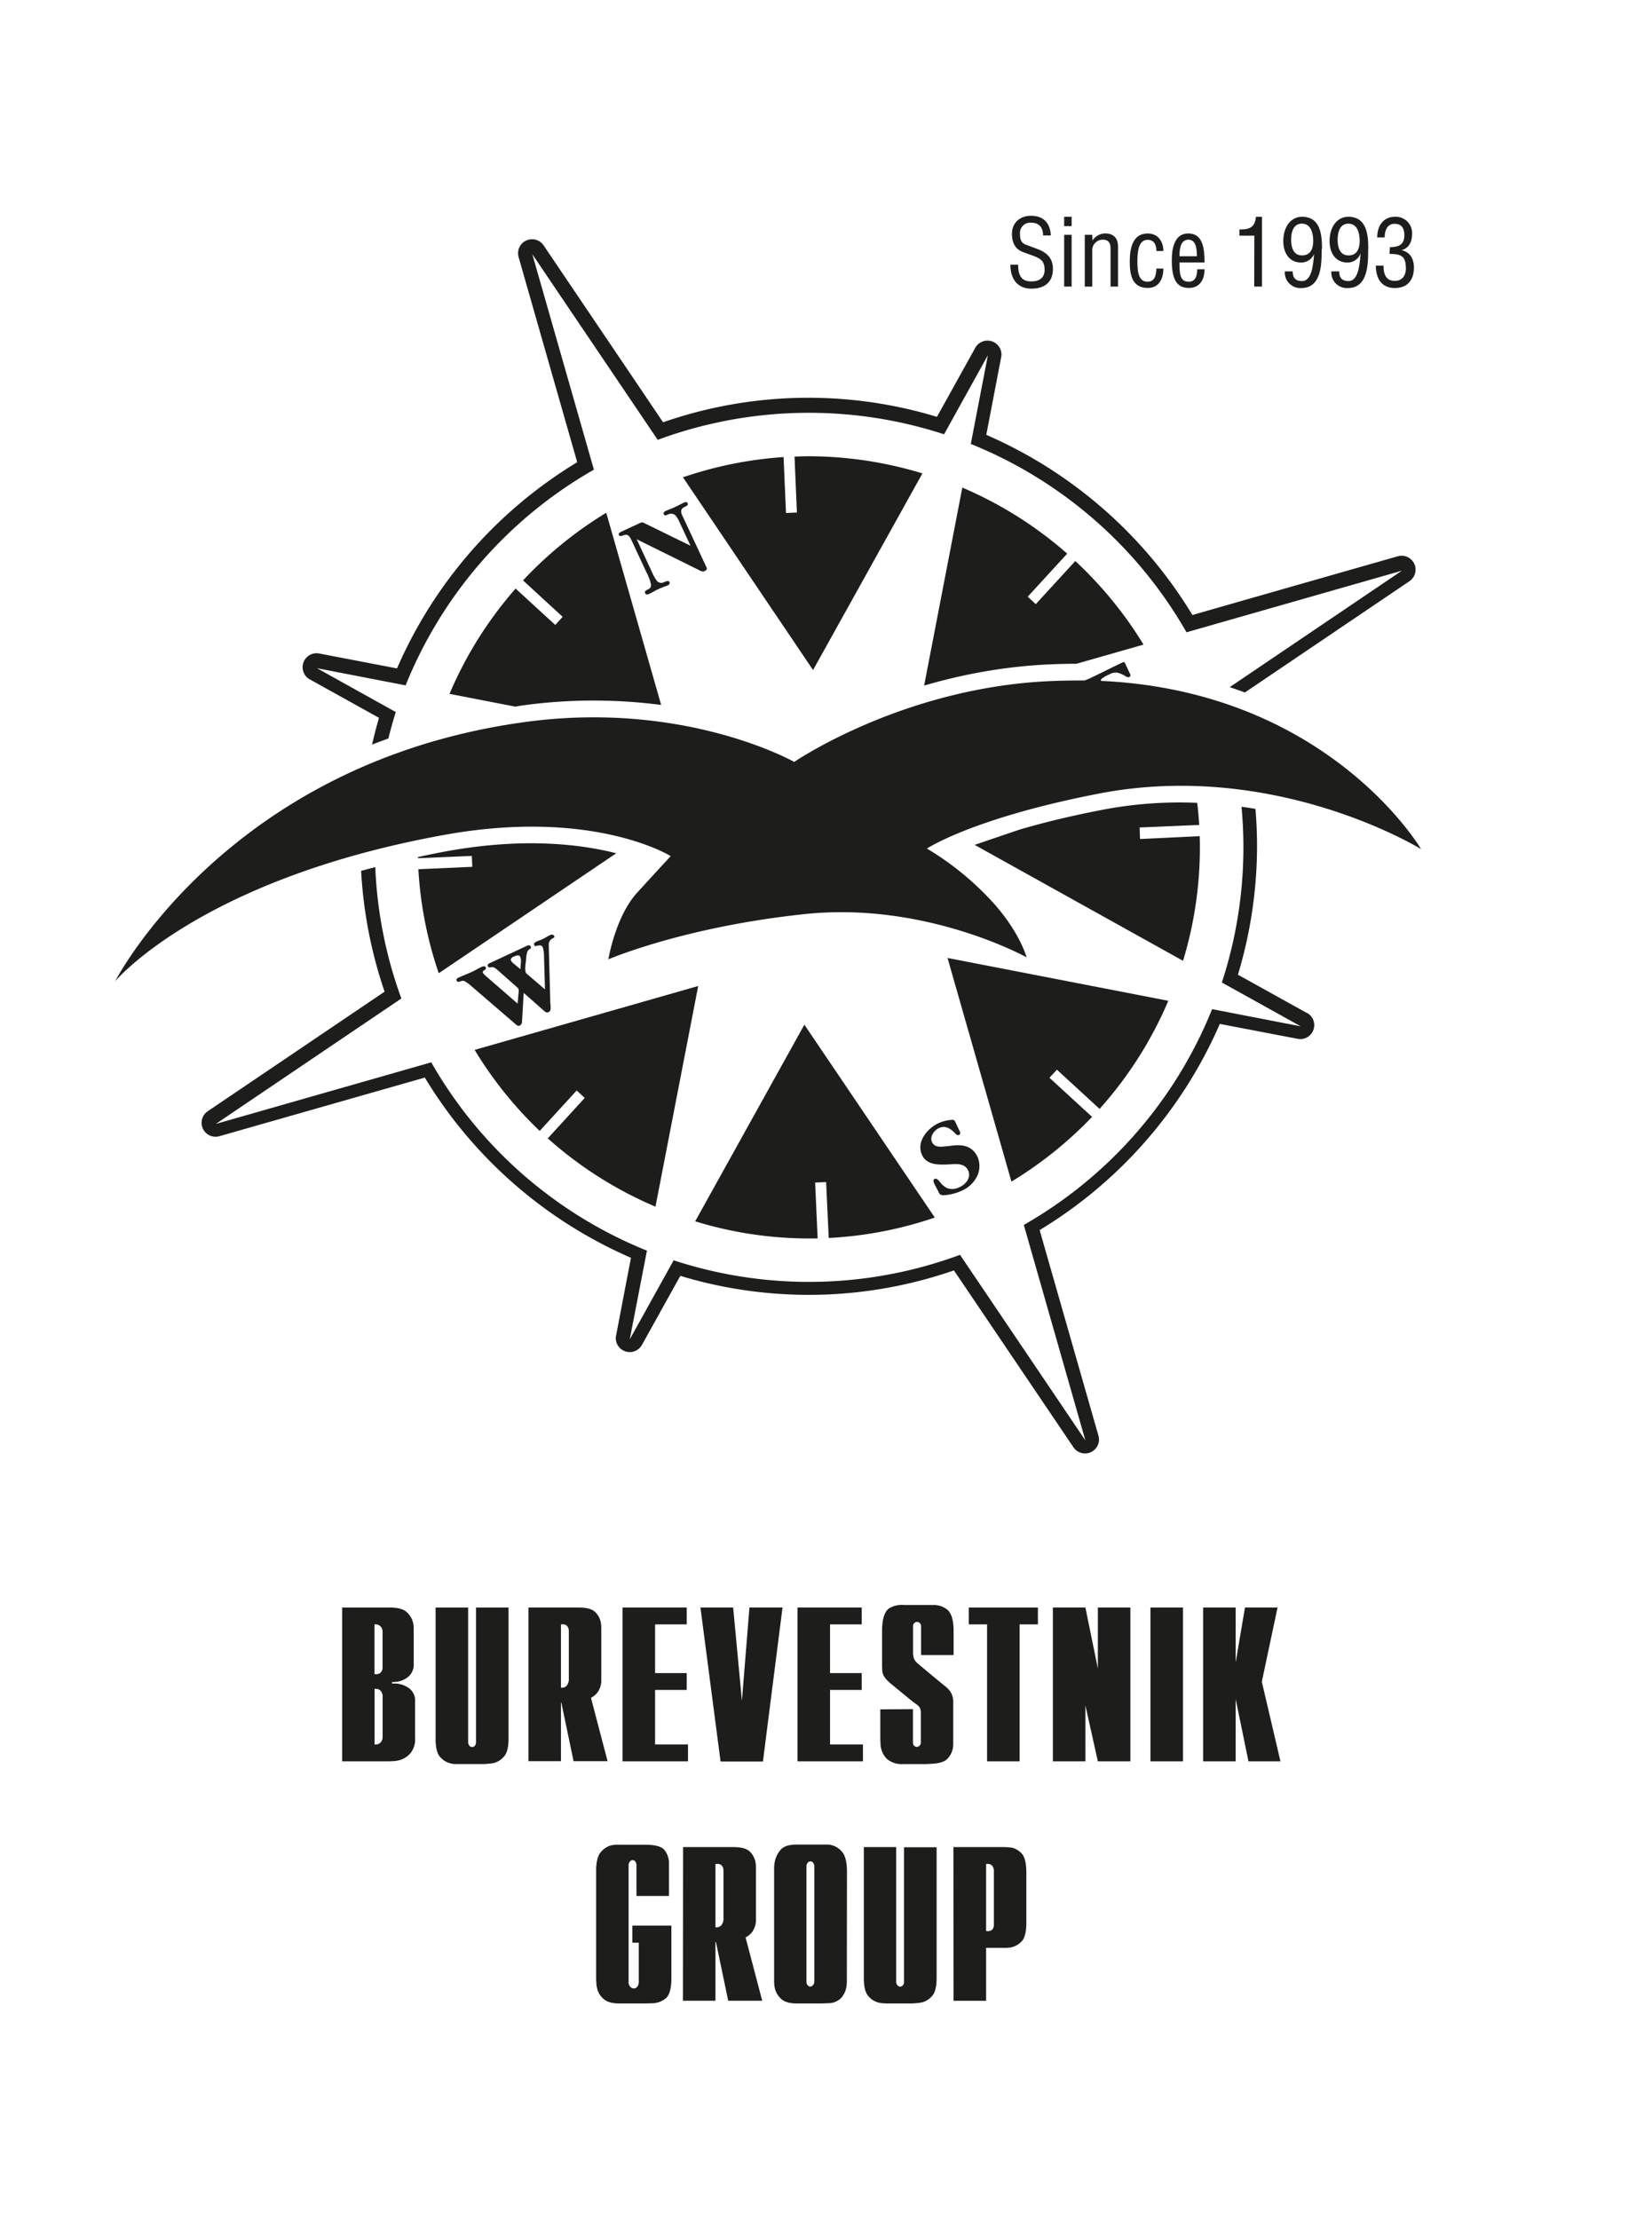 <svg xmlns="http://www.w3.org/2000/svg" xmlns:xlink="http://www.w3.org/1999/xlink" width="443.33" viewBox="0 0 443.33 595.28"><defs><style>.cls-1{fill:none;}.cls-2{clip-path:url(#clip-path);}.cls-3{fill:#1d1d1b;}</style><clipPath id="clip-path"><rect class="cls-1" width="443.33" height="595.28"/></clipPath></defs><g id="Слой_2" data-name="Слой 2"><g id="Слой_1-2" data-name="Слой 1"><g class="cls-2"><path class="cls-3" d="M273.23,71c0,2.76.78,4.5,3.53,4.5,2.11,0,3.57-.91,3.57-3.12,0-2.42-1.15-3-3-3.74l-2.76-1c-1.72-.65-3-2-3-4.91s2.06-4.84,5.1-4.84c3.25,0,5.17,1.85,5.33,5.28h-2.08c0-2.06-1-3.41-3.1-3.41a2.74,2.74,0,0,0-3.09,3c0,1.71.44,2.46,1.64,2.91l3,1.12c3,1.11,4.19,2.88,4.19,5.35,0,3.53-2.19,5.3-5.78,5.3S271.15,75,271.15,71Z"/><path class="cls-3" d="M285.58,58.16h2v2.5h-2Zm2,18.72h-2V63h2Z"/><path class="cls-3" d="M293.17,64.53h0a4.11,4.11,0,0,1,3.43-1.9c2.08,0,3.43,1.1,3.43,3.54V76.88h-2V66.72c0-1.43-.47-2.42-2.08-2.42a2.83,2.83,0,0,0-2.84,3v9.59h-2V63h2Z"/><path class="cls-3" d="M305.23,70.12c0,2.26.13,5.46,2.66,5.46,2.13,0,2.34-1.84,2.44-3.53h1.87c0,2.62-1.09,5.2-4.18,5.2-4.24,0-4.84-3.54-4.84-7.13s.83-7.48,4.81-7.48c2.78,0,4.21,2.13,4.21,4.7h-1.87c0-1.51-.5-3-2.37-3-2.36,0-2.73,2.94-2.73,5.82"/><path class="cls-3" d="M323.25,72.25c0,2.73-1.27,5-4.18,5s-4.61-1.75-4.61-7.34c0-3.48.78-7.28,4.45-7.28,3.92,0,4.34,4.11,4.34,7.78h-6.73c0,3.17.18,5.17,2.49,5.17,1.9,0,2.27-1.74,2.27-3.33Zm-2.05-3.51c0-2.1-.29-4.44-2.27-4.44-2.18,0-2.41,2.6-2.41,4.44Z"/><path class="cls-3" d="M336.61,63.23h-4V61.57c2.67,0,4.13-.49,4.44-3.41h1.61V76.88h-2.08Z"/><path class="cls-3" d="M354.68,66.82c0,3.9,0,10.45-5.43,10.45a4.16,4.16,0,0,1-4.45-4.47h2.11c0,1.69.73,2.6,2.5,2.6,2.67,0,3-4.5,3.24-7.28h0a3.71,3.71,0,0,1-3.43,2.31c-3.35,0-4.83-2.7-4.83-5.72,0-4,2.13-6.55,5-6.55,5,0,5.38,4.84,5.38,8.66M349.38,60c-2.34,0-2.89,2.39-2.89,4.28s.5,4.24,2.92,4.24,3-2,3-3.9S351.87,60,349.38,60"/><path class="cls-3" d="M367.16,66.82c0,3.9,0,10.45-5.43,10.45a4.16,4.16,0,0,1-4.45-4.47h2.11c0,1.69.73,2.6,2.49,2.6,2.68,0,3-4.5,3.25-7.28h-.05a3.71,3.71,0,0,1-3.43,2.31c-3.35,0-4.84-2.7-4.84-5.72,0-4,2.14-6.55,5-6.55,5,0,5.38,4.84,5.38,8.66M361.86,60c-2.34,0-2.89,2.39-2.89,4.28s.5,4.24,2.91,4.24,3-2,3-3.9S364.35,60,361.86,60"/><path class="cls-3" d="M373,66.3c2.41,0,3.87-.7,3.87-3.2,0-1.82-.7-3.06-2.63-3.06s-2.65,1.76-2.65,3.66h-2c0-3.12,1.66-5.54,4.75-5.54a4.37,4.37,0,0,1,4.6,4.66c0,2-.8,3.77-2.83,4.29,2.21.49,3.33,2.21,3.33,4.7,0,3.12-1.59,5.46-5.12,5.46s-5.1-2.55-5.1-6h2.06c0,2,.49,4.08,3,4.08,2.05,0,3-1.43,3-3.35,0-3.28-1.25-3.88-4.39-3.88Z"/><path class="cls-3" d="M180.17,516.6v14.1c0,2.91-.56,4.72-1.62,5.5a5.94,5.94,0,0,1-3.58,1.23l-1.77.05h-7c-2,0-3.42-.45-4.28-1.26a5.25,5.25,0,0,1-1.65-2.67,8.65,8.65,0,0,1-.24-1.53c0-.49-.05-.91-.05-1.27V501.92c0-2.43.43-4.12,1.3-5.09a5.41,5.41,0,0,1,2.82-1.79c.36-.06.71-.11,1.05-.14a8.65,8.65,0,0,1,1,0h7q4.13,0,5.22,1.49a5.71,5.71,0,0,1,1.16,3.32v8.94h-8.73v-8.3a1.63,1.63,0,0,0-.23-.83.91.91,0,0,0-.81-.5,1,1,0,0,0-.81.5,1.53,1.53,0,0,0-.26.83v31.48a1.63,1.63,0,0,0,.37,1.08,1.28,1.28,0,0,0,1,.54A1.08,1.08,0,0,0,171,533a2,2,0,0,0,.42-1.19V521.17h-1.72V516.6Z"/><path class="cls-3" d="M183.31,495.53H196.8c2.15,0,3.64.41,4.44,1.23a5.32,5.32,0,0,1,1.49,2.75,9.46,9.46,0,0,1,.13,1.18c0,.39,0,.77,0,1.13V514.2c0,.36,0,.76,0,1.2a4.8,4.8,0,0,1-.23,1.3,5.32,5.32,0,0,1-.8,1.62,5.08,5.08,0,0,1-1.75,1.43l4.47,17h-9.13l-3.28-15.72H192v15.72h-8.73Zm9.07,21.52a1.62,1.62,0,0,0,1.23-.6,2.76,2.76,0,0,0,.54-1.91V501.77a2.47,2.47,0,0,0-.05-.44,2,2,0,0,0-.44-.89,1.52,1.52,0,0,0-1.18-.39H192v17Z"/><path class="cls-3" d="M227.26,530.41s0,.84,0,1.27a11.05,11.05,0,0,1-.11,1.28,5.91,5.91,0,0,1-1.46,3.09,4.9,4.9,0,0,1-3.38,1.36c-.36,0-1.64.07-1.64.07h-6.87c-2,0-3.46-.48-4.29-1.33a5.77,5.77,0,0,1-1.6-2.85,10.25,10.25,0,0,1-.17-1.52c0-.49,0-1.37,0-1.37v-28.2c0-.39,0-.81,0-1.25a10.76,10.76,0,0,1,.14-1.29,6.92,6.92,0,0,1,1.55-3.35c.82-1,2.29-1.47,4.42-1.47h7.31c.33,0,.66,0,1,0a5,5,0,0,1,1.06.17,5.29,5.29,0,0,1,2.8,1.84q1.27,1.5,1.27,5.33Zm-10.84,1.17a1.45,1.45,0,0,0,.32,1,.81.81,0,0,0,.71.36.91.91,0,0,0,.75-.4,1.42,1.42,0,0,0,.33-.93V500.66a1.31,1.31,0,0,0-.27-.85.91.91,0,0,0-1.57,0,1.51,1.51,0,0,0-.27.91Z"/><path class="cls-3" d="M255.86,495.53H269.3a18,18,0,0,1,2.21.15,5.08,5.08,0,0,1,2.7,1.62q1.21,1.33,1.22,5v13.51c0,2.55-.45,4.27-1.37,5.13a5.5,5.5,0,0,1-3,1.55c-.3,0-.59.06-.89.07s-.57,0-.83,0h-4.71v14.2h-8.73Zm9,22.55a1.87,1.87,0,0,0,1.47-.47,2.14,2.14,0,0,0,.39-1.4V502.07c0-.1,0-.22,0-.35a2.7,2.7,0,0,0-.08-.39,1.86,1.86,0,0,0-.46-.89,1.6,1.6,0,0,0-1.2-.39h-.35v18Z"/><path class="cls-3" d="M240.5,495.53v36.1a1.36,1.36,0,0,0,.3.91.93.93,0,0,0,.73.42.94.94,0,0,0,.71-.29,1.34,1.34,0,0,0,.37-1v-36.1h8.74V530.7c0,2.36-.44,4-1.28,4.86a5.26,5.26,0,0,1-2.8,1.67,19.8,19.8,0,0,1-2.75.25H238l-1.09-.05a6.1,6.1,0,0,1-1.17-.2,5.23,5.23,0,0,1-2.69-1.69c-.82-.91-1.23-2.5-1.23-4.79V495.53Z"/><path class="cls-3" d="M91.82,431.27h12.85q3.14,0,4.44,1.2a5.62,5.62,0,0,1,1.7,2.68,6.21,6.21,0,0,1,.21,1.47c0,.49,0,.92,0,1.28v8.3a4.3,4.3,0,0,1-1.45,3.63,6.22,6.22,0,0,1-3.21,1.37,8.22,8.22,0,0,1-1,.06h-.15v.39h.13a12,12,0,0,1,1.44.05,6.76,6.76,0,0,1,3.17,1.35,4.14,4.14,0,0,1,1.44,3.51v9.58a6,6,0,0,1-1.25,4.22,6.56,6.56,0,0,1-2.77,1.82,10.81,10.81,0,0,1-1.52.27c-.49.05-1.82.07-1.82.07H91.82Zm9,17.88a1.89,1.89,0,0,0,1.22-.35,1.86,1.86,0,0,0,.62-1.2c0-.15,0-.27,0-.37V437.8a2,2,0,0,0-.54-1.48,1.86,1.86,0,0,0-1.37-.54h-.25v13.37Zm0,18.85a1.7,1.7,0,0,0,1.35-.59,2.16,2.16,0,0,0,.51-1.47V455.38a2.41,2.41,0,0,0-.54-1.79,1.71,1.71,0,0,0-1.23-.52h-.39V468Z"/><path class="cls-3" d="M141.81,431.26H155.3q3.24,0,4.44,1.23a5.32,5.32,0,0,1,1.49,2.75,9.67,9.67,0,0,1,.13,1.18c0,.4,0,.77,0,1.14v12.37c0,.36,0,.76,0,1.2a5.14,5.14,0,0,1-.23,1.3,5.48,5.48,0,0,1-.8,1.63,5.12,5.12,0,0,1-1.74,1.42l4.46,17h-9.13l-3.28-15.71h-.1v15.71h-8.73Zm9.07,21.52a1.64,1.64,0,0,0,1.23-.59,2.79,2.79,0,0,0,.54-1.92V437.5a2.69,2.69,0,0,0-.05-.44,1.93,1.93,0,0,0-.44-.88,1.51,1.51,0,0,0-1.18-.4h-.44v17Z"/><polygon class="cls-3" points="167.07 431.26 184.29 431.26 184.29 435.78 175.8 435.78 175.8 448.85 184.29 448.85 184.29 453.37 175.8 453.37 175.8 468 184.63 468 184.63 472.52 167.07 472.52 167.07 431.26"/><polygon class="cls-3" points="187.97 431.26 196.75 431.26 199.1 456.26 201.12 431.26 210 431.26 204.74 472.57 193.37 472.57 187.97 431.26"/><polygon class="cls-3" points="214.02 431.26 231.24 431.26 231.24 435.78 222.75 435.78 222.75 448.85 231.24 448.85 231.24 453.37 222.75 453.37 222.75 468 231.58 468 231.58 472.52 214.02 472.52 214.02 431.26"/><path class="cls-3" d="M245,458.52v9a1.11,1.11,0,0,0,.28.78,1,1,0,0,0,.68.35,1.09,1.09,0,0,0,.85-.37,1.13,1.13,0,0,0,.3-.76v-7.95a2.76,2.76,0,0,0-.34-1.55,3.6,3.6,0,0,0-.84-.81l-.49-.32-.49-.37-5.69-4.67a14.44,14.44,0,0,1-1.45-1.37,5,5,0,0,1-.76-1.13,3.48,3.48,0,0,1-.29-1.15c0-.41-.05-.9-.05-1.46V437.6c0-3.4.73-5.23,1.81-6.07a6.53,6.53,0,0,1,4-.95h8.14a5.81,5.81,0,0,1,3.61,1.3c1,.88,1.64,2.69,1.64,5.67V444h-8.73v-7.75a1.14,1.14,0,0,0-.27-.73.94.94,0,0,0-.76-.4,1,1,0,0,0-.82.34,1.14,1.14,0,0,0-.31.79v6.87a5.09,5.09,0,0,0,.24,1.79,3.27,3.27,0,0,0,.74,1.11c.13.13,3.22,2.71,3.22,2.71l3.55,2.94c.23.2,1,.8,1.23,1a5.59,5.59,0,0,1,1.32,1.65,5.31,5.31,0,0,1,.49,2.53v10.9a7,7,0,0,1-.07,1.09,5.44,5.44,0,0,1-1.5,3c-.69.74-2,1.19-3.85,1.32l-1.84.1h-6.18a6.26,6.26,0,0,1-4.14-1.2,5.5,5.5,0,0,1-1.65-2.53,7.48,7.48,0,0,1-.29-1.62c0-.53-.05-1-.05-1.33v-8Z"/><polygon class="cls-3" points="264.89 435.78 259.99 435.78 259.99 431.27 278.53 431.27 278.53 435.78 273.62 435.78 273.62 472.52 264.89 472.52 264.89 435.78"/><polygon class="cls-3" points="282.55 431.26 291.28 431.26 294.62 447.62 294.62 431.26 303.35 431.26 303.35 472.52 294.62 472.52 291.28 457.54 291.28 472.52 282.55 472.52 282.55 431.26"/><rect class="cls-3" x="308.74" y="431.26" width="8.73" height="41.26"/><polygon class="cls-3" points="322.87 431.26 331.6 431.26 331.6 446 334.1 431.26 342.84 431.26 338.62 451.16 343.62 472.52 335.04 472.52 331.6 455.82 331.6 472.52 322.87 472.52 322.87 431.26"/><path class="cls-3" d="M125.63,431.27v36.09a1.38,1.38,0,0,0,.29.91.94.94,0,0,0,.74.42,1,1,0,0,0,.71-.28,1.43,1.43,0,0,0,.37-1.05V431.27h8.73v35.16c0,2.36-.42,4-1.28,4.86A5.2,5.2,0,0,1,132.4,473a19.8,19.8,0,0,1-2.75.25h-6.57l-1.09,0a5.85,5.85,0,0,1-1.17-.2,5.22,5.22,0,0,1-2.7-1.69c-.81-.9-1.22-2.5-1.22-4.79V431.27Z"/><path class="cls-3" d="M247.54,127a105.46,105.46,0,0,0-30.48-4.6c-1.28,0-2.56.06-3.84.1l.64,15-2.93.12-.65-15a105,105,0,0,0-27,5.43l34.91,51.71Z"/><path class="cls-3" d="M138.37,157.9a104.86,104.86,0,0,0-17.74,28.25l17.65,3.42,1.73-.29a139.91,139.91,0,0,1,37.42-.16l-14.74-51.56a105.67,105.67,0,0,0-22.33,18.15L151,165.49l-2,2.16Z"/><path class="cls-3" d="M180,229.67s-3.14,3.39-9,9.8-7.74,17.9-7.74,17.9,20.13-8.7,52.67-12.14,59.57,11.6,59.57,11.6-2-7.49-10.32-16.09a78.12,78.12,0,0,0-16.43-13.09s12.29-8.2,46.2-14.76c47.44-9.16,86.41,14.91,86.41,14.91s-24.79-42.33-85.88-45.13c0-.16-.08-.32,0-.42a8.16,8.16,0,0,1,2.18-1.31,3.36,3.36,0,0,1,2.34-.45,8.29,8.29,0,0,1,1.86.8c.31.21.75.52,1.14.34.6-.28.34-.67.15-1.06l-1-2.14c-.23-.48-.3-1-.89-.72-2.77,1.3-5.46,2.68-8.21,4-.64.3-1.28.58-1.94.84-4.46,0-9.09.07-13.91.46-37.27,3-64.06,21.4-64.06,21.4s-29.34-16.65-72.52-10.67c-79.8,11-109.71,69.5-109.71,69.5S53.72,235.85,119.13,224c40.13-7.29,60.88,5.68,60.88,5.68"/><path class="cls-3" d="M305.83,222l16-.69c-.13-2-.32-4-.55-5.92a109.14,109.14,0,0,0-25.47,1.87c-9.07,1.74-16.48,3.61-22.52,5.4l-11.74,4,55.93,31.1A104.36,104.36,0,0,0,322,227.32c0-1,0-2-.06-3l-16,.77Z"/><path class="cls-3" d="M83.13,182.26l18.58,10.32c-.7,2.38-1.31,4.77-1.87,7.18,1.43-.57,2.9-1.09,4.37-1.64.62-2.4,1.27-4.78,2-7.09L85.06,179.26l23.79,4.61A117,117,0,0,1,159.38,126l-16.53-57.8L176.5,118a117,117,0,0,1,76.85-1.49L265.11,95.3l-4.59,23.8a117.06,117.06,0,0,1,57.89,50.53l57.81-16.53L330,184.35c1.39.45,2.74.93,4.07,1.43l44.16-29.85a3.74,3.74,0,0,0,1.65-3.11,3.67,3.67,0,0,0-.35-1.58,3.74,3.74,0,0,0-4.43-2S324.89,163.57,320,165a121.06,121.06,0,0,0-55.32-48.34c.86-4.47,4-20.88,4-20.88a2.89,2.89,0,0,0,.07-.72,3.75,3.75,0,0,0-7-1.8l-10.31,18.57a118.83,118.83,0,0,0-73.5,1.46c-2.84-4.23-32.06-47.46-32.06-47.46a3.75,3.75,0,0,0-6.85,2.1,4.47,4.47,0,0,0,.13,1S153.5,119.11,154.9,124a121,121,0,0,0-48.36,55.32l-20.87-4a3.73,3.73,0,0,0-4.23,2.39,3.66,3.66,0,0,0-.23,1.29,3.75,3.75,0,0,0,1.92,3.27"/><path class="cls-3" d="M258.24,130.84,248,183.93a143.37,143.37,0,0,1,28.88-5.4c4.15-.32,8.15-.45,12-.46l18-5.14a106.3,106.3,0,0,0-18.31-22.42l-10.61,11.57-2.16-2,10.59-11.55a104.55,104.55,0,0,0-28.1-17.7"/><path class="cls-3" d="M189.12,153.18c.89-.41.54-.83.2-1.57l-5.84-12.51c-.48-1-1.23-2.22-.06-2.94.43-.27,1.41-.52,1.12-1.14-.22-.43-.59-.37-1-.18-.77.36-1.53.78-2.29,1.14s-1.6.66-2.38,1c-.4.18-1,.45-.72,1s.74.15,1.22,0a1.76,1.76,0,0,1,1.84.23,6.11,6.11,0,0,1,1.1,1.78l3,6.42-11.9-5.82c-1.05-.52-1-.6-2-.12l-4.65,2.16c-.36.18-.9.44-.68.9s.85.24,1.29.07c1.37-.53,1.8.71,2.28,1.72l3.83,8.22a12.52,12.52,0,0,1,1.22,3.24,1.16,1.16,0,0,1-.74,1.3c-.41.23-1.1.48-.83,1.06.21.42.6.39,1,.22.83-.37,1.62-.87,2.47-1.28s1.68-.66,2.53-1c.37-.17.73-.47.53-.94s-1-.17-1.37,0a1.59,1.59,0,0,1-2-.29,12.48,12.48,0,0,1-1.37-2.47l-4.06-8.71,16.49,8.15c.6.3,1.18.7,1.85.38"/><path class="cls-3" d="M295.08,297.49a104.74,104.74,0,0,0,18.45-29L254.28,257l17.15,60a106.21,106.21,0,0,0,21.64-17.37l-11.44-10.49,2-2.17Z"/><path class="cls-3" d="M175.9,323.74l11.47-59.22-60,17.14a105.68,105.68,0,0,0,17.46,21.74l9.93-10.85,2.16,2L147,305.4a105,105,0,0,0,28.94,18.34"/><path class="cls-3" d="M148.72,251.12c-.24-.51-.77-.42-1.16-.23-.62.28-1.2.69-1.84,1s-1.26.48-1.84.76c-.34.15-.71.47-.5.91s.53.21,1,.11,1-.12,1.28.46a8.24,8.24,0,0,1,.33,2.45l.26,8.84-4.79-4.09a1.26,1.26,0,0,1-.37-.44A4.64,4.64,0,0,1,141,259l.22-2a5.77,5.77,0,0,1,.27-1.6,1.34,1.34,0,0,1,.54-.71c.31-.17.58-.31.4-.73-.27-.57-.78-.35-1.12-.18l-9.73,4.54c-.41.17-.88.41-.64.93.15.31.4.3.75.27a1.42,1.42,0,0,1,1.09.13c.37.25.8.64,1.13.92l4.92,4.36c.17.15.21.16.3.35a3.48,3.48,0,0,1,0,1.44l-.22,2.53-8.4-7.3a6,6,0,0,1-.87-.88c-.19-.4,0-.59.29-.77s.61-.35.41-.78-.75-.29-1.12-.12c-.87.4-1.66.9-2.51,1.3-1.16.54-2.31.95-3.47,1.49-.37.18-.92.4-.69.9s.67.31,1.08.17a1.2,1.2,0,0,1,1.12,0,10.12,10.12,0,0,1,1.86,1.39l11.45,9.85c.38.35.87.88,1.41.64.71-.34.59-1,.65-1.65l.42-7.12,5.32,4.69c.41.36.75.74,1.32.48a.88.88,0,0,0,.57-.78,10.06,10.06,0,0,0-.07-1.73l-.4-14.78c0-1.19-.18-1.63.84-2.41.36-.26.82-.23.59-.74m-8.94,7.31-.11,1.61-1.74-1.45a2.77,2.77,0,0,1-.76-.8c-.27-.58.31-1,.78-1.17s1.35-.61,1.68.11a3.51,3.51,0,0,1,.15,1.7"/><path class="cls-3" d="M117.75,261.09l47.63-32.18c-9.64-2.45-24.83-4.29-45.46-.55-2.68.49-5.2,1-7.75,1.57,0,.11,0,.21,0,.31l14.45-.62.13,2.93-14.48.64a104.77,104.77,0,0,0,5.47,27.9"/><path class="cls-3" d="M251.68,319.37c.39.87.49,1.25,1.53,1.29a13.79,13.79,0,0,0,4.86-1.21,8.22,8.22,0,0,0,4.12-3.85,6.24,6.24,0,0,0,.15-5.21c-1.42-3.06-4.15-3.44-7.18-3l-1.56.16c-1.3.16-2.84.24-3.49-1.16s.5-3.14,1.88-3.76c1.73-.83,3.17.2,4.37,1.45.26.29.59.59,1.05.38s.25-.83,0-1.25l-.84-1.79c-.24-.51-.36-1-1-1a10.38,10.38,0,0,0-3.76.92c-3,1.42-6,5.05-4.37,8.52,1.22,2.66,4.34,2.64,6.83,2.54,2-.09,4.54-.54,5.54,1.6.89,1.9-.62,3.71-2.28,4.47a4.34,4.34,0,0,1-3.2.34,4.94,4.94,0,0,1-2.07-1.7c-.35-.39-.86-1.12-1.47-.82s-.08,1.24.13,1.67Z"/><path class="cls-3" d="M350.79,271.8l-18.58-10.31A120.07,120.07,0,0,0,337.34,227c0-3.35-.15-6.68-.43-10-1.23-.21-2.47-.39-3.73-.56.32,3.57.5,7.17.5,10.86a116.74,116.74,0,0,1-5.78,36.28l21.17,11.76-23.79-4.61a116.92,116.92,0,0,1-50.53,57.89l16.52,57.81-33.64-49.79a116.78,116.78,0,0,1-76.85,1.47L169,359.32l4.61-23.8A117,117,0,0,1,115.73,285L57.92,301.52l49.79-33.65a116.26,116.26,0,0,1-7-35.24c-1.29.34-2.55.65-3.8,1a120.34,120.34,0,0,0,6.3,32.41c-4.23,2.87-47.47,32.08-47.47,32.08a3.74,3.74,0,0,0-1.64,3.11,3.67,3.67,0,0,0,.35,1.58,3.75,3.75,0,0,0,4.44,2L114,289.09a120.94,120.94,0,0,0,55.33,48.35c-.87,4.47-4,20.89-4,20.89a3.43,3.43,0,0,0-.08.71,3.75,3.75,0,0,0,7,1.81l10.32-18.57A119,119,0,0,0,256,340.82l32.07,47.45a3.75,3.75,0,0,0,6.86-2.1,3.84,3.84,0,0,0-.15-1S280.43,335,279,330a121,121,0,0,0,48.35-55.31l20.88,4a3.73,3.73,0,0,0,4.23-2.39,3.57,3.57,0,0,0,.23-1.28,3.72,3.72,0,0,0-1.93-3.28"/><path class="cls-3" d="M222.39,332.12a104.51,104.51,0,0,0,28.47-5.48l-35-51.74-29.3,52.75a104.09,104.09,0,0,0,30.47,4.6c.8,0,1.58,0,2.39,0l-.67-15,2.95-.13Z"/></g></g></g></svg>